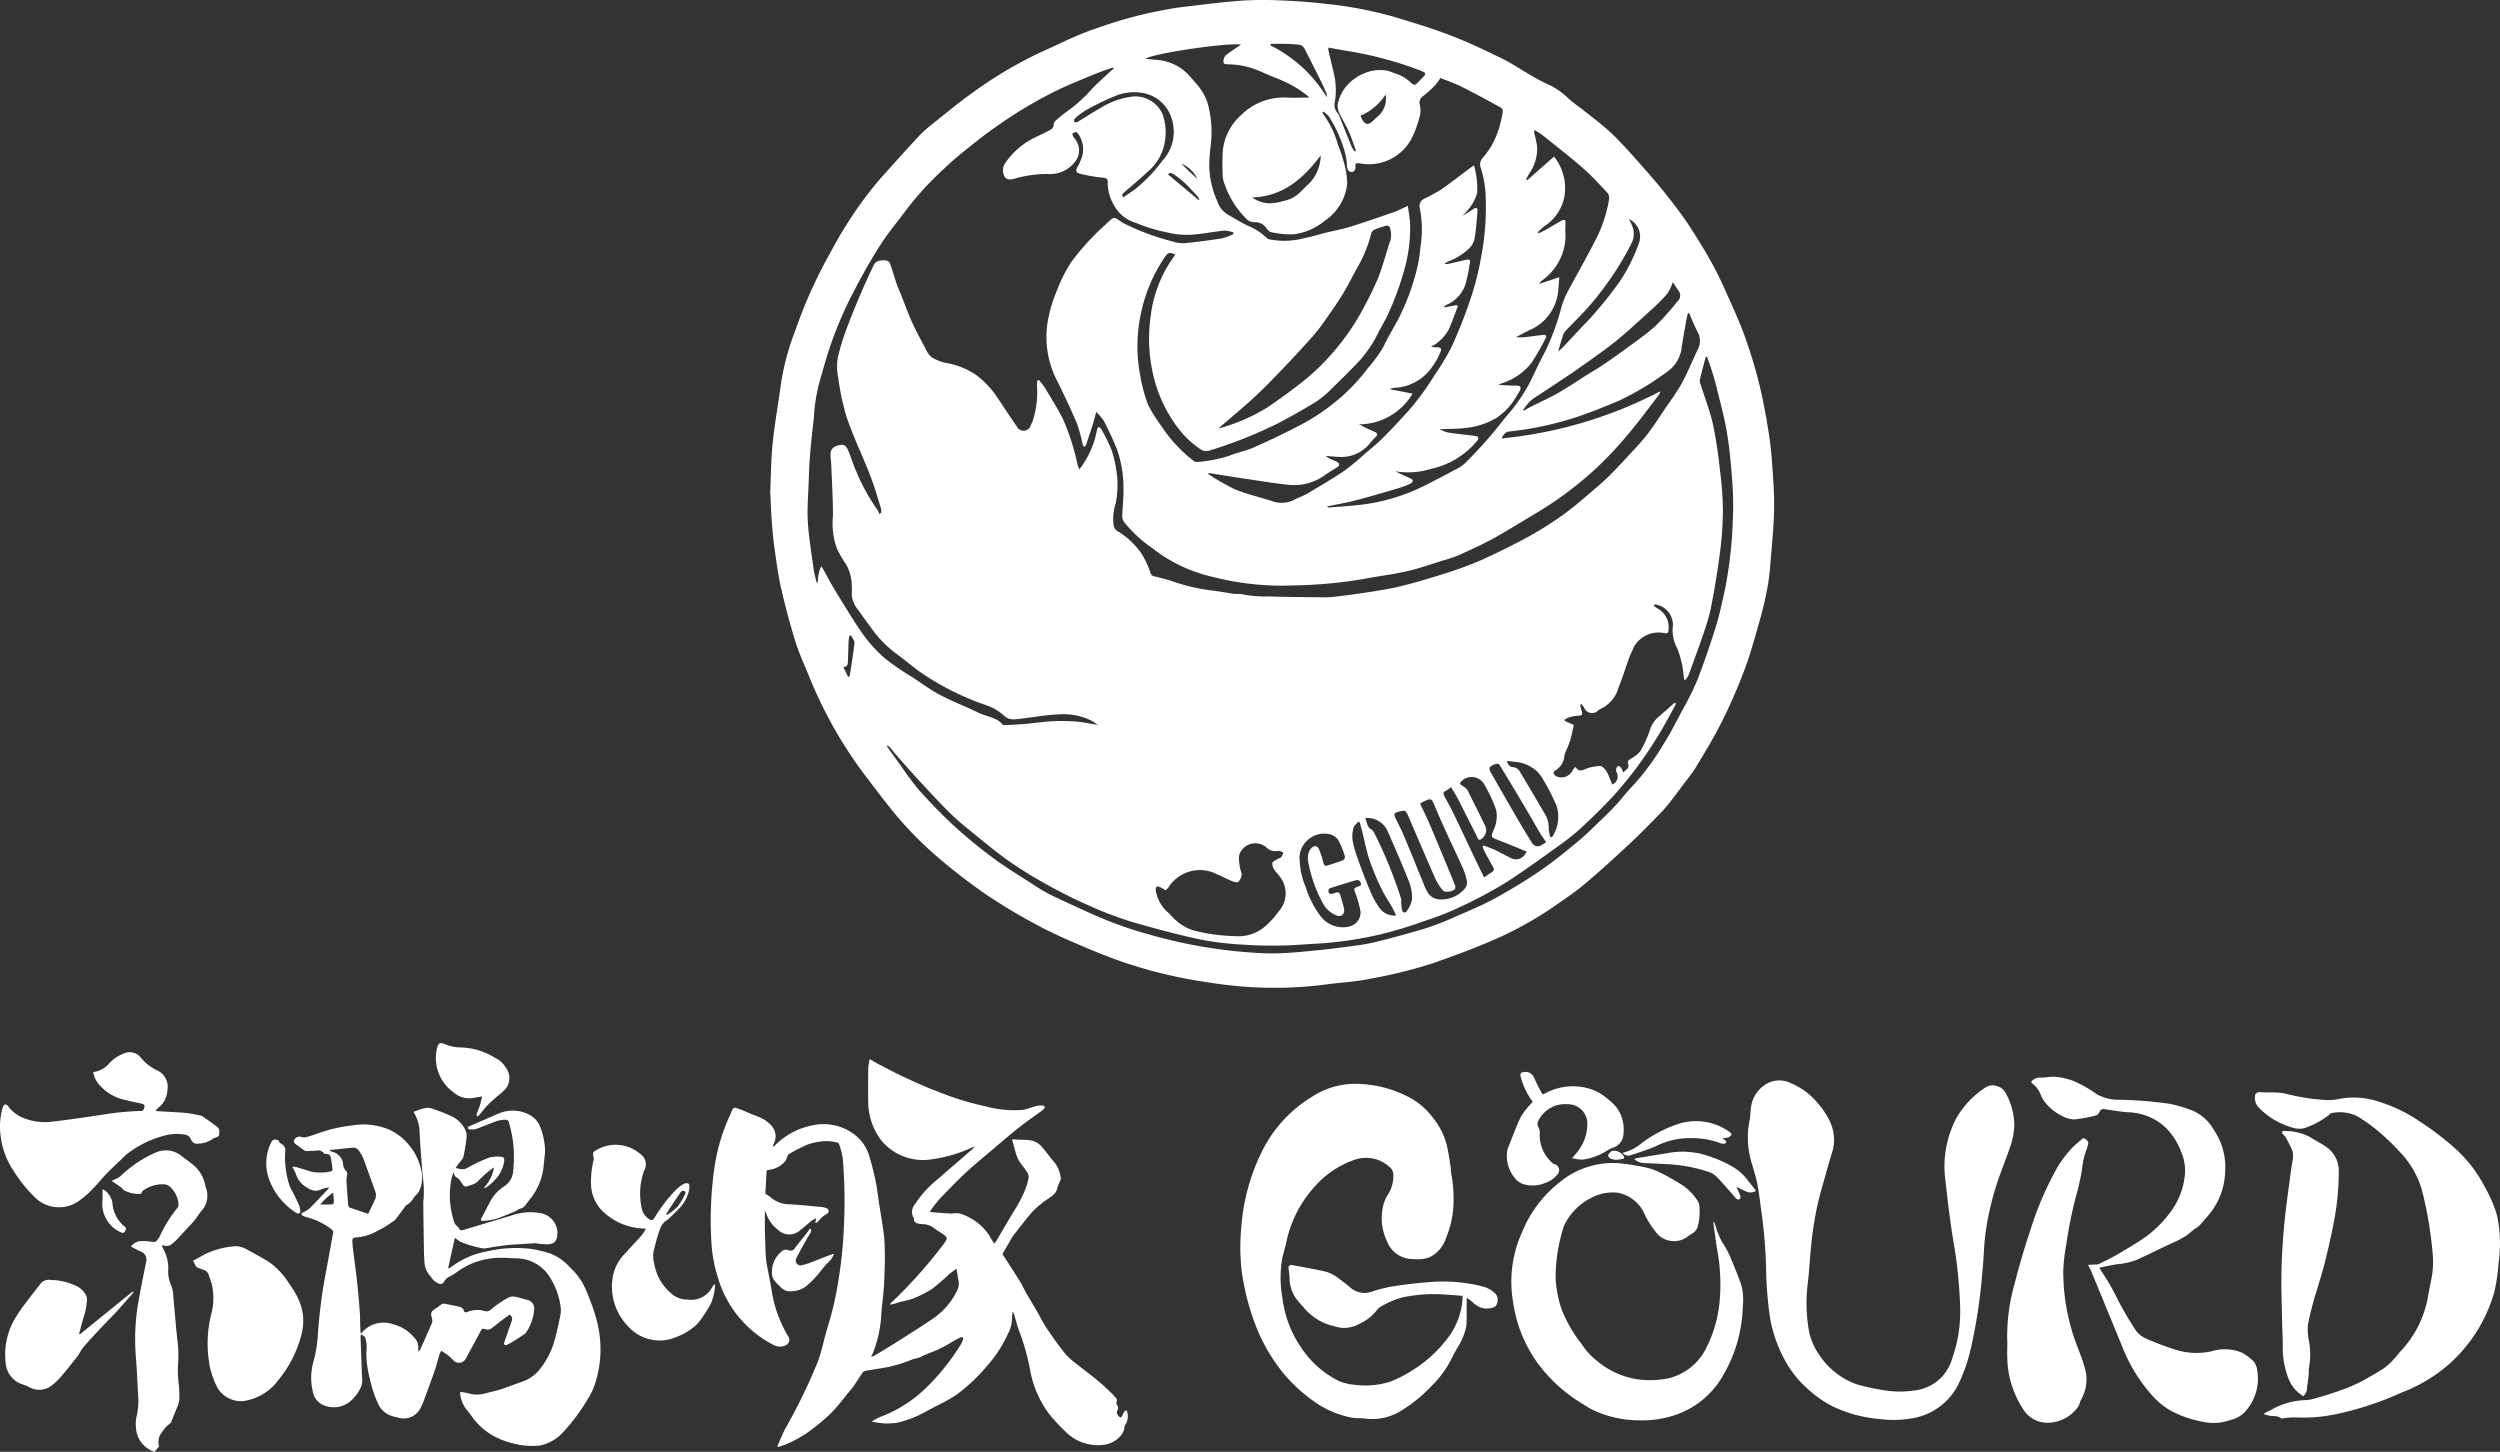 <svg xmlns="http://www.w3.org/2000/svg" xmlns:xlink="http://www.w3.org/1999/xlink" width="205.876" height="119.559" viewBox="0 0 205.876 119.559">
  <rect x="0" y="0" width="205.876" height="119.559" fill="#333333" stroke="none"/>
  <defs>
    <clipPath id="clip-path">
      <rect id="長方形_3228" data-name="長方形 3228" width="82.667" height="81.34" transform="translate(0 0)" fill="#fff"/>
    </clipPath>
    <clipPath id="clip-path-2">
      <rect id="長方形_3227" data-name="長方形 3227" width="92.859" height="33.657" fill="#fff"/>
    </clipPath>
    <clipPath id="clip-path-3">
      <rect id="長方形_3229" data-name="長方形 3229" width="103.733" height="28.909" fill="#fff"/>
    </clipPath>
  </defs>
  <g id="グループ_4766" data-name="グループ 4766" transform="translate(-82.562 -5198.5)">
    <g id="グループ_4762" data-name="グループ 4762" transform="translate(145.991 5198.5)">
      <g id="グループ_1649" data-name="グループ 1649" transform="translate(0 0)" clip-path="url(#clip-path)">
        <path id="パス_12892" data-name="パス 12892" d="M0,40.5c.062-1.32.065-2.7.207-4.061.174-1.664.478-3.315.7-4.974a20.437,20.437,0,0,1,1.15-4.222,38.95,38.95,0,0,1,2.492-5.7c.554-.995,1.072-2.014,1.692-2.966a31.119,31.119,0,0,1,2.847-3.886c1.045-1.163,2.086-2.33,3.151-3.475a10.673,10.673,0,0,1,1.175-1.047C14.508,9.3,15.579,8.4,16.72,7.6a33.84,33.84,0,0,1,5.68-3.35c1.449-.641,2.853-1.38,4.365-1.877A35.477,35.477,0,0,1,33.707.612C35.346.422,36.982.2,38.626.072A28.016,28.016,0,0,1,41.907.035c1.29.05,2.583.135,3.865.29a32.438,32.438,0,0,1,5.5,1.038c1.583.477,3.17.954,4.712,1.544,1.446.553,2.851,1.221,4.243,1.9.859.42,1.657.965,2.488,1.444a13,13,0,0,0,1.181.628,6.014,6.014,0,0,1,1.863,1.262,11.916,11.916,0,0,0,1.033.8c.869.7,1.783,1.36,2.582,2.135.983.954,1.882,2,2.791,3.026q1.01,1.143,1.95,2.348c.568.726,1.122,1.468,1.623,2.241.667,1.029,1.315,2.075,1.9,3.153.53.978.984,2,1.436,3.017s.908,2.043,1.274,3.1c.428,1.233.812,2.487,1.118,3.755.324,1.345.571,2.712.784,4.08.161,1.035.24,2.084.309,3.13.07,1.069.14,2.143.108,3.212-.039,1.347-.172,2.692-.283,4.036-.059.712-.118,1.428-.246,2.13-.16.878-.356,1.752-.6,2.611-.4,1.406-.777,2.823-1.286,4.19a44.715,44.715,0,0,1-1.867,4.29c-.644,1.3-1.4,2.537-2.149,3.779-.332.552-.757,1.048-1.143,1.568-.285.384-.568.769-.864,1.145a12.138,12.138,0,0,1-.818.974c-.842.863-1.678,1.733-2.56,2.554-1.259,1.173-2.526,2.341-3.847,3.444-.888.741-1.868,1.373-2.818,2.039a30.113,30.113,0,0,1-5.667,2.947c-1.243.524-2.523.963-3.79,1.431A38.689,38.689,0,0,1,49.429,80.6c-1.241.268-2.5.309-3.745.488a33.583,33.583,0,0,1-4.977.254,34.048,34.048,0,0,1-4.559-.427,38.473,38.473,0,0,1-7.006-1.654c-1.341-.454-2.653-1-3.956-1.562-1.139-.489-2.275-1-3.36-1.6a47.768,47.768,0,0,1-4.107-2.47,48.811,48.811,0,0,1-3.973-3.075,29.567,29.567,0,0,1-3.855-4c-.693-.862-1.355-1.749-2.029-2.627a35.689,35.689,0,0,1-4.7-8.322c-.375-.92-.8-1.825-1.092-2.772C1.625,51.4,1.244,49.935.9,48.468.669,47.447.529,46.4.379,45.363.268,44.59.193,43.811.134,43.032.071,42.209.045,41.383,0,40.5M75.672,25.79l-.1.018c-.038.15-.084.3-.111.45-.138.768-.278,1.536-.4,2.306A2.765,2.765,0,0,1,73.886,30.6a23.857,23.857,0,0,1-4.007,2.412c-1.143.471-2.288.944-3.459,1.335a27.192,27.192,0,0,1-5.559,1.192c-.369.042-.483.315-.647.573A35.758,35.758,0,0,0,73.3,32.225a.824.824,0,0,1-.151.337c-.761.99-1.5,2-2.3,2.959a31.585,31.585,0,0,1-2.513,2.742,29.334,29.334,0,0,1-5.13,3.92c-1.211.716-2.4,1.47-3.632,2.151-.907.5-1.857.926-2.8,1.356a10.909,10.909,0,0,1-1.3.451c-1.011.313-2.013.671-3.043.905-1.208.275-2.445.418-3.662.654a38.228,38.228,0,0,1-5.7.515,22.889,22.889,0,0,1-6.579-.691A12.691,12.691,0,0,1,32.072,45.6c-.227-.164-.442-.343-.671-.5a10.653,10.653,0,0,1-2.224-2.062.859.859,0,0,1-.188-.511c.017-.736.115-1.471.1-2.205a9.546,9.546,0,0,0-.528-3.292c-.311-.8-.685-1.576-1.072-2.342a4.388,4.388,0,0,0-.645-.754c-.109.4-.18.7-.273,1-.177.561-.363,1.119-.553,1.676a.785.785,0,0,1-.149.2.714.714,0,0,1-.136-.194,13.411,13.411,0,0,0-.474-1.739c-.535-1.252-1.12-2.485-1.727-3.7a7.837,7.837,0,0,1-.68-4.706,11.768,11.768,0,0,1,.776-2.59,11.756,11.756,0,0,1,1.143-2.264,19.608,19.608,0,0,1,2.79-3.069,6.384,6.384,0,0,1,.616-.555A.383.383,0,0,1,28.5,18c.2.1.36.264.556.366a19.682,19.682,0,0,0,4.01,1.506,2.99,2.99,0,0,0,1.018.163c1.042-.1,2.08-.238,3.114-.4a4.967,4.967,0,0,0,.944-.35l-.007-.141a2.537,2.537,0,0,0-.739-.15c-.951.1-1.894.294-2.847.346a6.847,6.847,0,0,1-1.891-.2,13.332,13.332,0,0,1-2.555-.786,2.985,2.985,0,0,1-1.827-1.51,3.623,3.623,0,0,1-.488-1.77c.037-.285-.059-.407-.379-.439a13.039,13.039,0,0,1-1.84-.308c-.437-.109-.447-.267-.218-.658a5.188,5.188,0,0,0,.331-.764,2.222,2.222,0,0,0-.361-1.932.219.219,0,0,0-.188-.08c-.092.019-.253.094-.248.128a.679.679,0,0,0,.143.346,1.5,1.5,0,0,1,.012,2.033,2.6,2.6,0,0,1-2.169.933,9.73,9.73,0,0,0-2.838.409c-.276.076-.613.065-.743-.22a1.027,1.027,0,0,1,.045-1.061,6.263,6.263,0,0,1,2.184-1.993c.468-.237.944-.457,1.412-.695.221-.112.429-.236.411-.55a.464.464,0,0,1,.181-.3,11.616,11.616,0,0,1,.96-.773,11.938,11.938,0,0,0,1.958-1.764c.483-.522,1.025-.99,1.543-1.48.107-.1.224-.193.336-.29a.359.359,0,0,0-.271,0c-.472.173-.948.335-1.412.527-.909.375-1.824.742-2.715,1.156a35.476,35.476,0,0,0-4.809,2.785c-.7.474-1.393.975-2.056,1.5-.924.738-1.867,1.464-2.713,2.286a26.024,26.024,0,0,0-3.026,3.264c-.742,1.018-1.568,1.98-2.246,3.038-.811,1.265-1.546,2.583-2.237,3.918a31.846,31.846,0,0,0-2.554,6.611,14.644,14.644,0,0,0-.657,3.214c-.019.577-.116,1.152-.172,1.728-.07.72-.146,1.441-.2,2.163-.045.623-.065,1.248-.085,1.873-.035,1.1-.139,2.209-.071,3.3.083,1.324.308,2.639.487,3.956.048.349.156.689.237,1.033l.112-.017a2.667,2.667,0,0,1,.272-1.314c.086.136.142.215.189.3.322.574.622,1.162.967,1.722.75,1.215,1.477,2.449,2.3,3.61A11.345,11.345,0,0,0,9.5,54.267a21.1,21.1,0,0,0,2.208,1.509c.763.5,1.5,1.052,2.309,1.476,1.016.535,2.1.941,3.131,1.445.71.346,1.58.392,2.014,1.02.369-.013.649-.017.928-.034.408-.025.815-.058,1.223-.089.078-.006.154-.023.232-.031.587-.059,1.173-.144,1.762-.167a15.466,15.466,0,0,1,1.873.03c.583.048,1.159.175,1.806.278-.211-.139-.376-.264-.555-.362a5.217,5.217,0,0,0-2.771-.5c-.977.037-1.947.227-2.922.333-.5.054-.99.2-1.461-.217a4.292,4.292,0,0,0-1.354-.833,22.357,22.357,0,0,1-5.451-2.69c-.73-.511-1.408-1.1-2.127-1.625a9.186,9.186,0,0,1-1.993-2.045C8,51.281,7.634,50.806,7.3,50.309a2.418,2.418,0,0,1-.578-1.219c-.013-.3.02-.6-.007-.9a3.475,3.475,0,0,0-.479-1.723,9.062,9.062,0,0,1-.764-1.336,6.248,6.248,0,0,1-.306-2.666c0-1.361-.083-2.721-.135-4.082-.012-.323-.062-.644-.065-.967,0-.423.238-.659.737-.758.369-.073.562.045.728.467.237.6.439,1.22.7,1.811a16.405,16.405,0,0,0,1.744,3.125,1.044,1.044,0,0,1,.1.287l.173-.135A2.026,2.026,0,0,0,9.1,41.8c-.28-.882-.53-1.777-.867-2.638-.621-1.589-1.364-3.134-1.922-4.744a20.311,20.311,0,0,1-.707-3.271,4.669,4.669,0,0,1-.038-1.7,18.605,18.605,0,0,1,.806-2.584c.367-.994.784-1.97,1.2-2.946.292-.687.611-1.362.927-2.038.194-.415.562-.45.966-.434a.47.47,0,0,1,.445.383c.189.548.349,1.106.535,1.655.089.263.214.513.317.771.3.745.561,1.5.893,2.232.345.76.745,1.5,1.139,2.233a1.89,1.89,0,0,0,.515.718,3.889,3.889,0,0,0,1.145.454A6.046,6.046,0,0,1,17.109,31a7.754,7.754,0,0,1,1.443,1.518c.593.879,1.169,1.768,1.774,2.639a.61.61,0,0,0,1.117-.105,3.675,3.675,0,0,0,.3-.816,7.871,7.871,0,0,0,.223-2.518,1.63,1.63,0,0,1,.039-.373l.117-.051a6.771,6.771,0,0,1,.508.66c.508.852,1.046,1.691,1.483,2.579a18.448,18.448,0,0,1,1.191,3.725,3.432,3.432,0,0,0,.155.4,7.579,7.579,0,0,0,1.449-3.249.867.867,0,0,1,.118-.252c.076.053.186.089.224.162a14.907,14.907,0,0,1,.88,1.792,10.3,10.3,0,0,1,.4,1.822,7.632,7.632,0,0,1-.074,2.5,4.066,4.066,0,0,0-.175,1.843.658.658,0,0,0,.283.445,6.467,6.467,0,0,1,1.962,1.8,6.838,6.838,0,0,1,.76,1.589c.079.235.144.314.364.364.477.108.952.231,1.417.38a15.513,15.513,0,0,0,3.122.756c.691.072,1.374.211,2.062.308a4.62,4.62,0,0,1,.53.009,9.7,9.7,0,0,0,2.225.193c1.438.049,2.877.054,4.316.072a7.889,7.889,0,0,0,1-.029c.887-.1,1.773-.211,2.655-.348.95-.148,1.9-.284,2.837-.509,1.15-.277,2.288-.615,3.416-.973a30.368,30.368,0,0,0,3.124-1.118c1.417-.629,2.81-1.32,4.171-2.062a27.712,27.712,0,0,0,2.9-1.853c.849-.612,1.631-1.318,2.433-1.994.417-.352.829-.713,1.218-1.1.485-.478.952-.975,1.413-1.476.582-.633,1.189-1.248,1.714-1.925.587-.758,1.1-1.575,1.636-2.37a21.586,21.586,0,0,0,1.23-1.866c.479-.9.868-1.839,1.3-2.759a1.493,1.493,0,0,0,.011-1.451c-.273-.5-.476-1.046-.709-1.571M36.12,38.954l-.052.084a18.02,18.02,0,0,0,2.161,1.246c.964.4,1.993.641,2.995.951a2.316,2.316,0,0,0,1.939-.075c.327-.187.7-.292,1.024-.484,1.036-.615,2.08-1.221,3.078-1.894a20.186,20.186,0,0,0,1.721-1.424c.477-.406.971-.8,1.414-1.237.7-.7,1.38-1.424,2.044-2.159A18.316,18.316,0,0,0,53.6,32.54c.4-.538.767-1.1,1.125-1.662a20.248,20.248,0,0,0,1.378-2.293,38.877,38.877,0,0,0,1.516-3.815A22.611,22.611,0,0,0,58.5,21.4a21.635,21.635,0,0,0,.424-4.955,8.864,8.864,0,0,0-.415-2.632A.78.78,0,0,1,58.68,13,7.038,7.038,0,0,0,59.4,12a8.222,8.222,0,0,0,.6-1.374,10.984,10.984,0,0,0,.334-1.489c.015-.082-.093-.232-.182-.28C59.073,8.268,58,7.678,56.9,7.13c-.565-.282-1.171-.483-1.717-.7a4.23,4.23,0,0,1-.412.58,9.749,9.749,0,0,1-1.017.914.639.639,0,0,0-.257.72,2.079,2.079,0,0,1,.013.86,9.888,9.888,0,0,1-.576,1.663,3.977,3.977,0,0,1-4.394,2.291c-.255-.041-.414-.008-.34.331a.448.448,0,0,1-.207.368.422.422,0,0,1-.385-.1.779.779,0,0,1-.113-.406,6.25,6.25,0,0,0-.081-.729,10.486,10.486,0,0,0-1.4-3.314,2.6,2.6,0,0,0-.468-.418l-.065.079a.321.321,0,0,0,.028.094,7.9,7.9,0,0,1,1.163,2.293c.146.5.377.982.5,1.489a6.976,6.976,0,0,1,.34,1.993,4.192,4.192,0,0,1-1.828,3.034A5.039,5.039,0,0,1,43.109,19.3a7.3,7.3,0,0,1-1.875-.181c-.155-.025-.3-.224-.412-.374a1.09,1.09,0,0,0-.931-.443.9.9,0,0,1-.754-.353,7.441,7.441,0,0,1-1.688-2.689,2.794,2.794,0,0,1-.179-.64,20.171,20.171,0,0,1,0-2.206,4.546,4.546,0,0,1,1.5-2.927,5,5,0,0,1,3.773-1.447c.6.027,1.2,0,1.83,0A.537.537,0,0,0,44.3,7.94a9.038,9.038,0,0,0-2.419-1.419c-.491-.186-.972-.4-1.455-.609A6.909,6.909,0,0,0,37.738,5.3c-.381,0-.452-.04-.4-.407a.67.67,0,0,1,.249-.393c.374-.284.771-.538,1.191-.825-1.277-.164-7.354.752-7.878,1.172.264.027.53.052.8.081A4.025,4.025,0,0,1,34.571,6.3c.293.36.633.687.889,1.071a4.252,4.252,0,0,1,.569,1.161,9.033,9.033,0,0,1,.224,3.621,13.261,13.261,0,0,0-.1,1.467,7.442,7.442,0,0,0,.683,3,1.935,1.935,0,0,0,.755,1c.578.336,1.15.687,1.75.979a4.778,4.778,0,0,1,1.486.948.627.627,0,0,0,.275.168,6.415,6.415,0,0,0,2.95-.116c.568-.106,1.121-.287,1.682-.426.662-.164,1.337-.282,1.987-.484,1.215-.378,2.419-.793,3.622-1.211.376-.131.732-.322,1.164-.516.066.493.153.94.181,1.39a12.483,12.483,0,0,1-.418,3.678,23.655,23.655,0,0,1-1.322,3.686c-.241.573-.575,1.107-.864,1.66A10.017,10.017,0,0,1,48.51,29.73q-1.111,1.161-2.271,2.275a7.814,7.814,0,0,1-1.278,1.077q-1.567.962-3.2,1.811a37.344,37.344,0,0,1-5.628,2.227.827.827,0,0,1-.622-.07,7.642,7.642,0,0,1-2-1.892,11.717,11.717,0,0,1-1.79-3.577,13.178,13.178,0,0,1-.382-5.6,10.36,10.36,0,0,1,1.7-4.545c.1-.152.212-.3.321-.451-.425-.233-.6-.2-.848.167A12.889,12.889,0,0,0,30.532,25.8a12.727,12.727,0,0,0-.075,5.058,13.6,13.6,0,0,0,.657,2.484,12.687,12.687,0,0,0,1.08,1.726,11.612,11.612,0,0,0,2.62,2.849.519.519,0,0,0,.357.133,11.6,11.6,0,0,0,2.593-.5c.648-.27,1.356-.4,2-.676,1.175-.513,2.336-1.063,3.474-1.654A16.946,16.946,0,0,0,46.414,33.2a15.633,15.633,0,0,0,2.8-2.873,11.731,11.731,0,0,0,1.272-1.741c.364-.784.815-1.528,1.229-2.289A18.87,18.87,0,0,0,53.1,22.747a12.213,12.213,0,0,0,.442-2.366,9.18,9.18,0,0,0-.066-3.325.652.652,0,0,1,.371-.683,13.087,13.087,0,0,0,1.432-.783c.806-.557,1.576-1.166,2.362-1.753.077-.057.158-.11.312-.218a7.018,7.018,0,0,1,.265,2.285,3.917,3.917,0,0,1-1.248,1.87,7.771,7.771,0,0,0,.96-.573c.067-.044.175-.094.23-.069a.264.264,0,0,1,.09.22c-.067.74-.113,1.485-.232,2.217a1.611,1.611,0,0,1-.546.971,5.047,5.047,0,0,1-1.577.973,3.011,3.011,0,0,0-.324.165l.033.079c.142-.02.285-.03.424-.061.425-.094.848-.2,1.273-.294.29-.065.368.014.312.306-.082.426-.134.86-.255,1.275a2.785,2.785,0,0,1-1.567,2.08,1.991,1.991,0,0,0-.3.181l.027.076,1.014-.189.1.083c-.247.634-.468,1.278-.747,1.9a3.413,3.413,0,0,1-1.469,1.443,1.6,1.6,0,0,0,.437.044c.392,0,.476.1.308.463a5.485,5.485,0,0,1-.675,1.185,3.968,3.968,0,0,1-3.094,1.694,1.511,1.511,0,0,0-.317.07q0,.027,0,.054l1.821.353a5.142,5.142,0,0,1-4.412,2.53c.417.221.841.431,1.276.613.264.11.3.23.091.432a5.7,5.7,0,0,0-.408.441,3.023,3.023,0,0,1-2.5,1.2c-.395-.011-.789-.056-1.183-.086a1.1,1.1,0,0,0,.367.251c.172.08.357.137.521.23.281.161.272.314,0,.478-.324.2-.647.4-.959.613a4.32,4.32,0,0,1-2.946.813c-1.209-.122-2.409-.327-3.612-.505-1-.149-2.006-.312-3.009-.468M74.569,57.867a.816.816,0,0,1-.044.229c-.5.9-.97,1.811-1.52,2.675a33.071,33.071,0,0,1-3.468,4.667c-.906.987-1.871,1.922-2.852,2.835A18.888,18.888,0,0,1,64.866,69.7c-1.156.838-2.317,1.67-3.5,2.47-.728.492-1.485.949-2.258,1.367-.923.5-1.865.969-2.822,1.4A24.176,24.176,0,0,1,54,75.807a36.415,36.415,0,0,1-3.647,1.121,31.438,31.438,0,0,1-5.214.779c-.991.048-1.981.145-2.973.162-1.049.017-2.1.007-3.149-.07a25.689,25.689,0,0,1-3.585-.421c-1.973-.43-3.931-.946-5.866-1.523a30.567,30.567,0,0,1-3.527-1.371c-1.051-.462-2.081-.981-3.084-1.541A35.777,35.777,0,0,1,19.7,70.95c-1.2-.852-2.334-1.807-3.479-2.738a20.016,20.016,0,0,1-1.623-1.451c-.862-.872-1.693-1.776-2.524-2.678-.59-.641-1.161-1.3-1.738-1.953-.111-.126-.206-.265-.317-.391s-.226-.232-.339-.348l-.076.072c.4.557.8,1.115,1.206,1.67a23.485,23.485,0,0,0,1.474,1.974c.93,1.025,1.89,2.029,2.911,2.961A39.614,39.614,0,0,0,18.409,70.7c1.069.787,2.211,1.475,3.329,2.2a13.1,13.1,0,0,0,1.384.811c1.167.562,2.347,1.1,3.528,1.63a31.6,31.6,0,0,0,4.6,1.632,40.74,40.74,0,0,0,7.2,1.377c1.018.091,2.042.179,3.062.168,1.077-.011,2.154-.122,3.228-.225,1.122-.108,2.242-.246,3.359-.4a16.822,16.822,0,0,0,1.909-.351c1.361-.348,2.721-.706,4.062-1.122a23.745,23.745,0,0,0,2.429-.956C57.563,75,58.641,74.553,59.656,74c1.272-.7,2.519-1.449,3.717-2.267,1.083-.739,2.1-1.575,3.115-2.412.694-.574,1.332-1.217,1.985-1.841.411-.393.816-.793,1.2-1.213.466-.509.88-1.07,1.366-1.559a20.157,20.157,0,0,0,2.5-3.385c.58-.9,1.059-1.86,1.56-2.805a23.464,23.464,0,0,0,1.237-2.481c.575-1.486,1.091-3,1.563-4.521.31-1,.513-2.033.741-3.056a35.077,35.077,0,0,0,.631-5.722,25.175,25.175,0,0,0-.057-3.218c-.1-1.323-.218-2.65-.439-3.957-.214-1.263-.563-2.5-.866-3.75-.108-.444-.244-.883-.381-1.319-.117-.373-.254-.739-.382-1.108l-.11.015c-.166.636-.34,1.269-.489,1.909a.836.836,0,0,0,.083.387c.337,1.076.753,2.133,1,3.23a37.108,37.108,0,0,1,.572,3.74A28.267,28.267,0,0,1,78.454,42a28.669,28.669,0,0,1-.251,3.569c-.192,1.5-.447,3-.736,4.493a17.163,17.163,0,0,1-.648,2.21c-.379,1.121-.789,2.233-1.2,3.344a1.956,1.956,0,0,1-.258.387l-.1-.035c-.015-.114-.03-.228-.043-.342a7.727,7.727,0,0,0-.515-2.2,3.271,3.271,0,0,1-.392-1.679A1.693,1.693,0,0,0,72.979,49.8a.7.7,0,0,0-.211,0l-.018.09a4.167,4.167,0,0,0,.352.24,1.745,1.745,0,0,1,.867,1.76c-.006.236-.085.312-.331.251a2.354,2.354,0,0,0-2.491,1.089c-.134.319-.3.626-.415.95-.293.8-.533,1.617-.861,2.4a2.7,2.7,0,0,1-1.488,1.8.764.764,0,0,0-.221.15.692.692,0,0,1-1.112-.2c-.067-.122-.155-.233-.234-.35l-.119.057c.029.131.047.265.088.392.147.458.123.489-.35.525a2.109,2.109,0,0,0-1.012.308q0,.056,0,.111l.751.334c-.1.439-.169.8-.262,1.147a6.435,6.435,0,0,1-.23.656,4.021,4.021,0,0,0-.284.723,1.484,1.484,0,0,1-.733,1.207c-.076.04-.169.157-.159.224a.393.393,0,0,0,.189.246,1.009,1.009,0,0,0,1.356-.417,4,4,0,0,1,.244-.342c.29.387.451.353.848.179a3.388,3.388,0,0,1,1.214-.238c.156-.006.349.215.473.373a2.424,2.424,0,0,1,.259.543c.086.2.167.4.25.6a.7.7,0,0,0,.374-.977.5.5,0,0,1-.058-.259.447.447,0,0,1,.145-.282c.045-.029.2.053.26.125a1.725,1.725,0,0,1,.172.385c.24-.185.534-.337.424-.663-.1-.3.067-.353.253-.476a2.355,2.355,0,0,0,.763-.625,9.848,9.848,0,0,0,.746-1.643,2.458,2.458,0,0,1,.69-1.122c.454-.378.89-.778,1.336-1.166.021-.018.061-.015.127-.03M55.094,35.355a4.174,4.174,0,0,0,.746.273c.738.111,1.482.184,2.223.28.087.011.213.056.24.119a.321.321,0,0,1-.073.26,6.814,6.814,0,0,1-3.851,2.34,6.324,6.324,0,0,1-2.916.187c.409.212.827.389,1.238.58.091.042.223.137.22.2a.364.364,0,0,1-.2.237,5.31,5.31,0,0,1-.742.3c-.662.205-1.327.4-1.994.589-.686.195-1.371.4-2.065.562s-1.379.286-2.069.427a.285.285,0,0,0,.218.086c.979-.085,1.963-.131,2.934-.271a15.751,15.751,0,0,0,4.657-1.418c.913-.443,1.811-.921,2.707-1.4a3.579,3.579,0,0,0,.866-.568c.671-.672,1.318-1.37,1.946-2.084.516-.586.987-1.212,1.484-1.815A14.252,14.252,0,0,0,62.5,31.61c.445-.888.85-1.8,1.322-2.67A19.478,19.478,0,0,0,65.153,25.3a6.9,6.9,0,0,1,.477-1.2c.73-1.38,1.518-2.729,2.222-4.122a11.113,11.113,0,0,0,1.226-3.564.708.708,0,0,0-.118-.515c-.658-.7-1.307-1.413-2.028-2.044-1.059-.926-2.172-1.79-3.27-2.671-.228-.183-.487-.326-.732-.487a.9.9,0,0,0,.025.418,8.816,8.816,0,0,1,.2.979,3.6,3.6,0,0,1-.635,2.183c-.094.162-.185.326-.277.489l.1.074,2.206-1.94a4.188,4.188,0,0,1,.853,3.289A3.81,3.81,0,0,1,63.7,18.672a6.319,6.319,0,0,0-.483.449l.06.1c.2-.1.4-.19.6-.3.437-.248.865-.511,1.3-.756a.389.389,0,0,1,.277-.029c.034.01.036.157.036.241,0,.243-.025.487-.01.729a4.476,4.476,0,0,1-.343,2.029,4.61,4.61,0,0,1-1.6,1.984,1.437,1.437,0,0,0-.212.266l1.655-.553c-.031.4-.053.73-.082,1.059A3.912,3.912,0,0,1,62.508,27.2c-.349.172-.69.358-1.111.578.3,0,.505.019.71,0,.511-.056,1.019-.137,1.529-.193.208-.023.361.064.212.291a21.781,21.781,0,0,1-1.164,2.02,5.12,5.12,0,0,1-2.411,1.668c-.11.037-.217.08-.325.121a13.1,13.1,0,0,0,1.538.074c.3.006.384.18.229.444-.113.192-.223.387-.345.573A5.155,5.155,0,0,1,59.79,34.43a6.23,6.23,0,0,1-2.364.8c-.732.1-1.482.085-2.331.126M32.567,73.325c-.168-.1-.309-.188-.46-.259-.082-.039-.23-.088-.262-.053a.37.37,0,0,0-.1.3,3.04,3.04,0,0,0,.884,1.72,4,4,0,0,1,.433.419,4.073,4.073,0,0,0,1.8,1.178,14.924,14.924,0,0,0,3.378.463,3.374,3.374,0,0,0,2.537-.818,7.389,7.389,0,0,0,1.1-1.22,2.228,2.228,0,0,0,.037-2.925c-.125-.184-.305-.333-.415-.524a.871.871,0,0,1-.152-.534c.024-.121.244-.21.386-.3.119-.075.28-.1.37-.2a1.062,1.062,0,0,0,.141-.369,1.119,1.119,0,0,0-.407-.13,1.045,1.045,0,0,1-.954-.259,1.392,1.392,0,0,0-2.026.16,1.055,1.055,0,0,0-.259.658,4.3,4.3,0,0,0,.11.924c.029.176.139.357.111.518a1.042,1.042,0,0,1-.282.564c-.077.071-.327,0-.475-.058-.443-.184-.869-.409-1.312-.6a3.065,3.065,0,0,0-3.957,1.1,1.618,1.618,0,0,1-.225.24M36.883,35.3a14.847,14.847,0,0,0,4.128-1.791c1.093-.752,2.175-1.529,3.2-2.373a18.453,18.453,0,0,0,2.114-2.086,19.36,19.36,0,0,0,2.707-4.019,23.8,23.8,0,0,0,1.04-2.166c.352-.915.613-1.865.905-2.8a1.767,1.767,0,0,0,.038-1.34c-.035-.073-.166-.164-.227-.148a8.01,8.01,0,0,0-1.016.332.52.52,0,0,0-.272.3,10.786,10.786,0,0,1-1.061,2.67c-.44.774-.824,1.582-1.289,2.34-.495.806-1.047,1.577-1.591,2.351a12.5,12.5,0,0,1-.905,1.157c-.766.855-1.543,1.7-2.336,2.531-.772.807-1.546,1.615-2.363,2.375-.906.843-1.861,1.632-2.8,2.444-.089.077-.182.149-.273.224M62.3,70.135c-.824-.334-1.615-.67-2.417-.974-.506-.192-.54-.223-.353-.712a2.889,2.889,0,0,0,.228-.629,2.605,2.605,0,0,0,.023-1.112,11.84,11.84,0,0,0-.934-2.027,1.2,1.2,0,0,0-1.909-.361.311.311,0,0,0-.127.232c.014.068.131.117.205.172a1.8,1.8,0,0,1,.335.251,2.086,2.086,0,0,1,.223.41c.418.839.843,1.675,1.247,2.521a.984.984,0,0,1,.13.608,1.06,1.06,0,0,1-.428.614c-.249.133-.3-.2-.38-.358-.509-.982-1-1.976-1.5-2.959-.171-.332-.377-.645-.579-.985a2.818,2.818,0,0,1-.412.292c-.255.117-.239.269-.124.479.263.48.527.96.766,1.452.569,1.177,1.121,2.361,1.683,3.541.263.552.532,1.1.808,1.671.248-.167.448-.308.655-.44a.257.257,0,0,0,.09-.4q-.376-.672-.736-1.352a2.746,2.746,0,0,1-.13-.351l.07-.09c.3.116.617.214.911.353.473.223.925.49,1.4.707s.949.025,1.257-.557M53.522,66.21c.234.491.489.987.71,1.5.429.994.839,1.995,1.255,2.994.3.721.6,1.441.89,2.166a.434.434,0,0,1,.027.313c-.129.244-.847.357-1.021.14a4.524,4.524,0,0,1-.621-.981c-.741-1.675-1.456-3.361-2.181-5.043-.264-.612-.261-.591-.891-.434-.316.079-.346.207-.22.466.259.532.528,1.062.757,1.607.546,1.3,1.071,2.605,1.607,3.907a4.151,4.151,0,0,0,.279.608,1.231,1.231,0,0,0,.977.617,2.526,2.526,0,0,0,2.088-.862.786.786,0,0,0,.2-.6,4.639,4.639,0,0,0-.343-1.115c-.372-.849-.783-1.681-1.168-2.525-.366-.8-.737-1.606-1.073-2.423-.367-.893-.329-.844-1.211-.419-.009,0-.013.018-.058.084M43.6,70.829a6.109,6.109,0,0,0,.477,2.183,8.06,8.06,0,0,0,1.26,2.46,2.3,2.3,0,0,0,2.353.833,1.189,1.189,0,0,0,.92-1.239,8.569,8.569,0,0,0-.4-1.451c-.165-.454-.2-.458.259-.622.211-.076.22-.167.127-.348-.115-.224-.285-.177-.458-.125-.682.2-1.364.41-2.041.629a.268.268,0,0,0-.132.216c.021.3.21.28.433.209s.46-.2.556.168c.1.389.242.771.312,1.165a.589.589,0,0,1-.169.465.538.538,0,0,1-.449.025,2.149,2.149,0,0,1-1.1-.938,11.572,11.572,0,0,1-1.235-3.418,1.688,1.688,0,0,1,.04-.861.807.807,0,0,1,.439-.478c.249-.081.384.178.462.392a8.885,8.885,0,0,1,.3.959c.056.236.165.291.382.215.412-.142.831-.265,1.236-.424a.337.337,0,0,0,.158-.287,6.946,6.946,0,0,0-.524-1.329,1.188,1.188,0,0,0-.7-.515A2,2,0,0,0,44.5,69a1.977,1.977,0,0,0-.906,1.833M62,33.752l.063.073c.206-.116.407-.24.617-.346.727-.368,1.476-.7,2.181-1.1.851-.489,1.664-1.043,2.5-1.567.378-.238.769-.457,1.14-.707.59-.4,1.176-.8,1.747-1.225.9-.663,1.829-1.292,2.657-2.034a24.007,24.007,0,0,0,1.825-2.04.628.628,0,0,0,.054-.873c-.178-.249-.336-.513-.452-.693a4.135,4.135,0,0,1-.471.969,15.6,15.6,0,0,1-1.421,1.41c-.967.876-1.918,1.775-2.938,2.586-1.089.866-2.25,1.642-3.381,2.456-.109.078-.224.147-.336.221q-1.226.812-2.45,1.625a5.764,5.764,0,0,0-.761.539,6.073,6.073,0,0,0-.57.707M45.968,3.925a1.254,1.254,0,0,0,0,.233c.143.618.3,1.233.433,1.853a5.878,5.878,0,0,1,.1,2.355,1.032,1.032,0,0,0,.239.972.791.791,0,0,1,.143.262c.344.857.681,1.717,1.032,2.571a1.417,1.417,0,0,0,.245.309l.08-.068c-.2-.531-.371-1.073-.6-1.589s-.54-1-.776-1.519a1.36,1.36,0,0,1-.133-.726,3.416,3.416,0,0,1,1.152-1.914,3.863,3.863,0,0,1,1.733-.835,3.548,3.548,0,0,1,1.214,0,4.947,4.947,0,0,1,.56.2,3.169,3.169,0,0,1,1.422.839c.154.139.282.151.406.039.223-.2.421-.426.628-.643.155-.162.1-.276-.087-.357-.082-.036-.163-.073-.246-.105a30.632,30.632,0,0,0-5.979-1.6c-.514-.087-1.026-.182-1.564-.278m18.91,25.028c.167-.144.272-.221.36-.313.668-.7,1.315-1.429,2-2.115a33.05,33.05,0,0,0,2.669-3.267,13.85,13.85,0,0,0,1.623-3.223,1.572,1.572,0,0,0-.819-1.988,4.371,4.371,0,0,1,.248.509,1.724,1.724,0,0,1,.014,1.389,25.353,25.353,0,0,1-3.44,5.161c-.617.718-1.3,1.375-1.956,2.063a1.064,1.064,0,0,0-.256.344c-.152.439-.276.888-.443,1.44M49,67.372c.151.365.142.77.546.971a.583.583,0,0,1,.2.264A36.641,36.641,0,0,1,51.947,74a1.549,1.549,0,0,1,.013.323,4.632,4.632,0,0,0,.069.605c.066.3.288.266.4.084a2.187,2.187,0,0,0,.424-.978A3.693,3.693,0,0,0,52.6,72.6c-.559-1.413-1.166-2.807-1.781-4.2A1.834,1.834,0,0,0,49,67.372m14.9,1.993c-.185-.277-.368-.525-.525-.789-.41-.69-.8-1.391-1.212-2.081q-.922-1.557-1.859-3.1c-.113-.187-.248-.478-.4-.5a1.113,1.113,0,0,0-.641.286c-.052.037-.018.27.042.375q1.09,1.922,2.2,3.83.6,1.026,1.228,2.033a.544.544,0,0,0,.749.2,4.645,4.645,0,0,0,.414-.256m-34.8-53.123c.332-.226.649-.431.954-.653a12.71,12.71,0,0,0,2.24-2.341,3.494,3.494,0,0,0,.821-3.295,3.046,3.046,0,0,0-2.625-2.318,4.06,4.06,0,0,0-2.133.3A20.683,20.683,0,0,0,26.01,9.074a5.882,5.882,0,0,0-.933.7c-.058.048-.041.186-.059.283.091,0,.2.044.269,0,.622-.369,1.225-.772,1.855-1.125a6.481,6.481,0,0,1,2.749-.982,2.455,2.455,0,0,1,2.425,1.475A4.573,4.573,0,0,1,32.43,12a4.061,4.061,0,0,1-1.377,2.175c-.618.581-1.271,1.125-1.915,1.678-.138.118-.231.215-.047.39m35.151,52.7.145-.013a2.953,2.953,0,0,0,.365-2.567,15.857,15.857,0,0,0-1.093-2.141,3.3,3.3,0,0,0-.537-.711,2.881,2.881,0,0,0-1.713-.756c-.235-.035-.472-.056-.743-.087.093.332.222.494.542.517a.7.7,0,0,1,.478.292c.735,1.209,1.441,2.436,2.164,3.653a2.064,2.064,0,0,1,.254,1.124,3.284,3.284,0,0,0,.138.69M48.547,67.715l-.138-.031c-.13.166-.33.314-.376.5a2.574,2.574,0,0,0-.077,1.02,9.409,9.409,0,0,0,.435,1.542c.308.862.631,1.72.987,2.563a6.989,6.989,0,0,0,.739,1.381,1.475,1.475,0,0,0,1.425.7c-.119-.244-.2-.444-.31-.632-.317-.559-.681-1.095-.955-1.673a21.011,21.011,0,0,1-.937-2.287c-.233-.693-.366-1.42-.545-2.131-.08-.317-.165-.633-.248-.949M45.33,12.8c-1.454,1.948-3.133,3.386-5.648,3.466a2.665,2.665,0,0,0,1.413.485,4.337,4.337,0,0,0,1.137-.185,2.719,2.719,0,0,0,1.351-.67c.2-.2.4-.409.611-.608A3.344,3.344,0,0,0,45.33,12.8m-4.1-9.189-.056.123A11.291,11.291,0,0,1,45.827,8a.6.6,0,0,0-.024-.312c-.115-.277-.235-.552-.368-.82-.481-.969-.961-1.938-1.461-2.9a.586.586,0,0,0-.377-.274,10.8,10.8,0,0,0-1.2-.077c-.387-.011-.775,0-1.162,0m9.438,4.173a4.508,4.508,0,0,1-2.066,1.74c.069.148.112.262.172.366.219.381.489.413.813.1.129-.122.255-.248.392-.361a1.919,1.919,0,0,0,.689-1.85M6.423,55.757c.087-.059.118-.069.121-.083.138-.911.3-1.82.391-2.735.02-.192-.187-.408-.289-.613l-.125.034a2.926,2.926,0,0,0-.063.373c-.024.568-.039,1.136-.06,1.7-.009.233,0,.481-.378.505l.4.814M35.282,16.48l.062-.06a1.3,1.3,0,0,0-.133-.217c-.323-.353-.639-.715-.984-1.047a7.827,7.827,0,0,0-.881-.718c-.186-.133-.409-.291-.592-.074l2.527,2.115m-1.44-3,1.325,1.267a2.4,2.4,0,0,0-1.325-1.267" transform="translate(0 -0.005)" fill="#fff"/>
      </g>
    </g>
    <g id="footer-title-sp" transform="translate(82.562 5284.401)">
      <g id="グループ_4763" data-name="グループ 4763">
        <g id="グループ_1647" data-name="グループ 1647" clip-path="url(#clip-path-2)">
          <path id="パス_12879" data-name="パス 12879" d="M1252.86,40.869c0,.506-.008,1.011,0,1.517q.02,1.029.064,2.057a6.029,6.029,0,0,0,.09.788c.149.836.338,1.665.457,2.505a10.551,10.551,0,0,0,1.164,3.189c.1.206.3.374.222.632a.547.547,0,0,1-.187.293,1.071,1.071,0,0,1-1.132.006,9.04,9.04,0,0,1-4.49-5.342,11.9,11.9,0,0,1-.6-3.186,30.632,30.632,0,0,1,.235-5.906,15.743,15.743,0,0,1,1.324-4.519c.056-.12.1-.243.159-.364a.264.264,0,0,1,.394-.155c.165.067.338.112.5.179.244.1.482.212.725.316a6.744,6.744,0,0,1,1,.431c.722.46,1.245,1.1.779,2.069a.279.279,0,0,0-.029.183c.066-.054.133-.106.2-.162a5.916,5.916,0,0,1,3.087-1.616,4.174,4.174,0,0,1,3.682.99,3.427,3.427,0,0,1,.947,1.531c.189.662.373,1.328.513,2,.128.615.2,1.242.291,1.865.155,1.032.355,2.06.446,3.1a25.672,25.672,0,0,1,.011,2.572c-.007.513-.033,1.027-.074,1.539-.064.782-.183,1.562-.215,2.345a10.282,10.282,0,0,1-.549,2.5,6.615,6.615,0,0,1-.267.643,1.38,1.38,0,0,0,.232-.085c.574-.346,1.152-.686,1.718-1.046,1.054-.669,2.115-1.327,3.145-2.031a5.872,5.872,0,0,0,1.959-2.257,1.286,1.286,0,0,0,.145-.876c-.064-.3-.1-.607-.166-.975-.238.177-.442.311-.626.469a16.433,16.433,0,0,1-1.374,1.186,9.246,9.246,0,0,1-1.573.8,7.218,7.218,0,0,1-1.008.266c-.148.039-.294.092-.441.136a1.822,1.822,0,0,1-.486.092c.043-.05.084-.1.131-.148a39.243,39.243,0,0,0,4.217-4.7c.494-.658.483-.664-.19-1.1-.184-.118-.37-.235-.541-.37a1.55,1.55,0,0,0-.87-.3,2.856,2.856,0,0,1-.349-.034c-.206-.044-.393-.117-.393-.381a.213.213,0,0,0-.031-.112.942.942,0,0,1,.126-1.129,8.38,8.38,0,0,1,1.507-1.75c1.019-.875,2.031-1.756,3.047-2.634a1.686,1.686,0,0,0,.348-.361c-.071.028-.144.053-.214.084a11.547,11.547,0,0,1-3.264.967,4.456,4.456,0,0,1-3.933-1.241,3.152,3.152,0,0,1-.42-.5,5.307,5.307,0,0,1-.93-2.778c-.023-1.02-.012-2.042,0-3.063a3.79,3.79,0,0,1,.128-.66c.257.15.467.284.688.4.706.364,1.406.741,2.126,1.075.889.412,1.781.825,2.7,1.167a24.094,24.094,0,0,0,4.015,1.249,9.063,9.063,0,0,0,3.059.292c.387-.061.756-.229,1.14-.324a1.472,1.472,0,0,1,.543-.026c.137.019.193.132.068.256a1.86,1.86,0,0,1-.208.189c-.44.319-.889.628-1.324.954q-.58.434-1.139.9c-.594.492-1.182.992-1.769,1.492-.693.592-1.4,1.165-2.068,1.789-.737.694-1.44,1.426-2.136,2.162a11.608,11.608,0,0,0-.761,1c.141.02.221.036.3.043.38.03.76.061,1.141.083a2.5,2.5,0,0,0,.537,0,1.458,1.458,0,0,1,.819.126,4.506,4.506,0,0,1,2.021,1.571c.129.184.231.386.348.579.04.065.088.125.15.212a2.542,2.542,0,0,0,.166-.219q.7-1.188,1.4-2.378a10.207,10.207,0,0,0,1.041-2.01,5.171,5.171,0,0,0,.225-.831.721.721,0,0,0-.132-.445c-.234-.359-.526-.683-.736-1.054a4.171,4.171,0,0,1-.285-.857c-.069-.227-.128-.457-.19-.685a.777.777,0,0,1-.01-.109c.151.01.289.022.428.028.3.014.6.013.9.039a1.578,1.578,0,0,1,1.073.513c.392.443.729.934,1.118,1.38a2.571,2.571,0,0,1,.476,1.248.563.563,0,0,1-.073.282,2.547,2.547,0,0,0-.2.491,1.05,1.05,0,0,1-.47.7c-.306.226-.628.432-.922.673a5.838,5.838,0,0,0-.778.734c-.492.584-.957,1.19-1.426,1.792a3.985,3.985,0,0,0-.274.435c-.228.388-.453.777-.661,1.136.478.744.976,1.5,1.456,2.276.193.309.336.649.518.966.275.479.568.948.845,1.426s.5.954.795,1.4c.494.734,1.007,1.458,1.559,2.147a6.13,6.13,0,0,0,.976.87c.586.472,1.194.917,1.774,1.4.377.31.722.659,1.079.992a2.318,2.318,0,0,1,.176.187c.137.16.339.292.2.56-.024.047.031.147.069.212a.431.431,0,0,1,.02.443c-.106.213,0,.374.153.518.088.086.171.074.226-.034s.1-.248.167-.358c.04-.063.126-.1.191-.142a.6.6,0,0,1,.08.179,1.258,1.258,0,0,1-.178,1.04.256.256,0,0,0-.058.151c-.021.738-.927,1.432-1.831,1.492a3.748,3.748,0,0,1-3.073-1.152,14,14,0,0,1-1.357-1.479,8.62,8.62,0,0,1-1.532-3.679,18.268,18.268,0,0,0-.887-3.1c-.157-.44-.273-.894-.407-1.341a.4.4,0,0,0-.119-.21,3.782,3.782,0,0,0-.049.522,2.928,2.928,0,0,1-.368,1.34,10.339,10.339,0,0,1-1.683,2.577,14.447,14.447,0,0,1-2.453,2.329,9.65,9.65,0,0,1-.916.564c-.6.323-1.212.609-1.8.945a8.854,8.854,0,0,1-2.016.795,1.939,1.939,0,0,1-.527.091,5.171,5.171,0,0,1-1.8-.138,6.207,6.207,0,0,1,.687-.365,10.98,10.98,0,0,0,3.7-2.312,18.578,18.578,0,0,0,2.934-3.631,2.007,2.007,0,0,0,.191-.4.721.721,0,0,0,0-.236.8.8,0,0,0-.243.036c-.223.111-.438.239-.657.359a9.861,9.861,0,0,1-1.93.942,7.475,7.475,0,0,0-.7.318,3.574,3.574,0,0,1-.439.125.881.881,0,0,0-.091.014,11.5,11.5,0,0,1-2.272.7c-.561.094-1.124.177-1.683.276a.405.405,0,0,0-.239.15c-.262.378-.507.768-.766,1.149-.1.141-.214.266-.324.4-.51.609-.978,1.262-1.544,1.815a17.266,17.266,0,0,1-1.983,1.631,10.69,10.69,0,0,1-1.527.839,7.19,7.19,0,0,1-.858.3.5.5,0,0,1,.01-.144c.231-.511.428-1.041.705-1.526a46.255,46.255,0,0,0,2.614-5.409,15.7,15.7,0,0,0,.507-1.8c.282-1.022.611-2.033.837-3.067a37.058,37.058,0,0,0,.8-6.54,41.322,41.322,0,0,0-.111-5.308,6.327,6.327,0,0,0-.291-1.127c-.017-.059-.078-.14-.13-.149a3.916,3.916,0,0,0-.959-.128,5.509,5.509,0,0,0-1.465.264,12.419,12.419,0,0,0-1.6.814c-.068.037-.1.148-.138.23-.048.105-.056.244-.131.319a2.086,2.086,0,0,1-1.357.742c-.122.007-.19.019-.2.157-.03.591-.065,1.183-.1,1.774,0,.037.006.075.05.071a3.151,3.151,0,0,1,.356.227,2.307,2.307,0,0,0,1.434.6c.919.038,1.835.141,2.753.223a1.67,1.67,0,0,1,.409.092.251.251,0,0,1,.1.453,2.539,2.539,0,0,1-.234.148,2.728,2.728,0,0,0-.36.307c-.11.121-.172.293-.4.306l.078-.379a2.886,2.886,0,0,0-.392.219c-.316.253-.609.536-.933.777a1.328,1.328,0,0,1-1.818-.034,2.847,2.847,0,0,1-.955-1.3c-.029-.077-.062-.152-.093-.228l-.028.011" transform="translate(-1189.87 -27.021)" fill="#fff"/>
          <path id="パス_12880" data-name="パス 12880" d="M519.062,160.417c.055-.023.074-.025.082-.036a2.348,2.348,0,0,1,2.627-.7,3.212,3.212,0,0,1,1.66,1.036,1.132,1.132,0,0,1,.373.989.956.956,0,0,0,.04.222,2.055,2.055,0,0,0,.147-.225c.318-.711.638-1.421.945-2.137a.555.555,0,0,0,.012-.333c-.14-.539-.116-.606.348-.9.149-.095.283-.213.431-.31a.3.3,0,0,1,.2-.051c.389.069.777.142,1.162.229.22.05.44.114.482.4.006.039.163.106.21.082a2.171,2.171,0,0,1,1.575-.08.52.52,0,0,0,.38-.1,8.482,8.482,0,0,1,1.433-1,.942.942,0,0,1,.648-.1q.568.136,1.126.31a.723.723,0,0,1,.419.637,3.926,3.926,0,0,1-.689,2.015.292.292,0,0,1-.1.1c-.3.2-.59.395-.891.582a5.012,5.012,0,0,1-.608.332c-.056.025-.154-.044-.234-.071.228-.658.446-1.3.672-1.931a.4.4,0,0,0-.186-.5c-.286.209-.577.414-.859.63a7,7,0,0,1-.7.546.665.665,0,0,1-.485.01c-.166-.055-.234-.027-.31.117-.391.737-.789,1.47-1.185,2.2a1.7,1.7,0,0,1-.121.2.625.625,0,0,1-1,.022,3.685,3.685,0,0,0-.962-.742,1.3,1.3,0,0,0-.135.25c-.148.484-.268.977-.433,1.455-.284.824-.592,1.64-.895,2.457-.059.16-.139.313-.208.47a1.548,1.548,0,0,1-1.882.864c-.142-.042-.289-.066-.431-.107a1.854,1.854,0,0,1-1.2-1,9.41,9.41,0,0,1-.7-2.1,8.3,8.3,0,0,1-.284-2.005,1.539,1.539,0,0,1,.013-.327,2.545,2.545,0,0,0-.106-1.027c-.017-.106-.2-.186-.348-.319a1.807,1.807,0,0,0-.038.243q.056,1.6.116,3.2a.583.583,0,0,0,0,.07,1.516,1.516,0,0,1-.175,1.042,3.293,3.293,0,0,1-.737.945,2.127,2.127,0,0,1-2.26.355,1.47,1.47,0,0,1-.871-1.1,4.851,4.851,0,0,1,.041-2.455,10.922,10.922,0,0,0,.367-2.184,42.373,42.373,0,0,1,.691-5.332c.19-1.043.386-2.084.569-3.129a.3.3,0,0,0-.1-.252,5.38,5.38,0,0,0-1.946-.985,1.885,1.885,0,0,1-.48-.178.181.181,0,0,1-.075-.147c0-.035.07-.072.114-.1a2.843,2.843,0,0,0,.538-.327c.44-.43.854-.886,1.278-1.332l.331-.35-.031-.05a2.825,2.825,0,0,0-.6.149c-.581.286-1-.006-1.45-.321a2,2,0,0,1-.654-.959c-.079-.185-.177-.363-.286-.583a2.218,2.218,0,0,1,.361.043c.375.109.748.223,1.117.348a3.835,3.835,0,0,0,1.739-.014c.039,0,.1-.114.094-.168q-.051-.465-.133-.926c-.047-.266-.211-.362-.537-.34a.609.609,0,0,0-.662-.266,3.828,3.828,0,0,1-.5.022c-.1,0-.205.022-.307.016a.374.374,0,0,1-.186-.061c-.266-.186-.53-.376-.788-.574a.242.242,0,0,1-.068-.164c-.013-.238.348-.453.568-.376a.845.845,0,0,0,.453.024,9.3,9.3,0,0,0,.89-.283,12.9,12.9,0,0,1,2.931-.686,5.51,5.51,0,0,1,2.944.327,4.425,4.425,0,0,1,1.647,1.24,4.86,4.86,0,0,1,.958,1.748,3.1,3.1,0,0,1,.146,1.306,2.162,2.162,0,0,1-.262.859c-.115.18-.291.32-.418.494a1.487,1.487,0,0,1-.593.6c-.075.031-.12.138-.176.213-.237.318-.467.643-.713.954a1.255,1.255,0,0,1-.292.23c-.217.147-.433.3-.66.43-.28.162-.575.3-.857.459a4.236,4.236,0,0,1-1.594.382c-.065.009-.161.15-.159.229a8.8,8.8,0,0,0,.076.882c.1.834.222,1.666.312,2.5s.161,1.676.226,2.515c.03.387.023.777.036,1.165.007.191.021.382.034.595m.622-9.84c.181-.378.37-.77.557-1.162a.882.882,0,0,0,.019-.7c-.321-.893-.637-1.789-.969-2.678a3.437,3.437,0,0,0-.335-.611.6.6,0,0,0-.6-.294c-.541.052-1.081.11-1.621.167-.078.008-.155.021-.233.032a.454.454,0,0,0,.233.139,1.172,1.172,0,0,1,.88.986,1.74,1.74,0,0,0,.067.342,1.973,1.973,0,0,0,.188.258.432.432,0,0,1,.094.218,5.256,5.256,0,0,0-.073.528c.034.668.091,1.335.139,2a.305.305,0,0,0,.243.3c.466.148.927.313,1.409.477m-2.879-1.747a5.111,5.111,0,0,0-1.069.977c.366,0,.668.008.97-.008a.227.227,0,0,0,.149-.164c0-.239-.027-.478-.05-.8" transform="translate(-489.365 -136.515)" fill="#fff"/>
          <path id="パス_12881" data-name="パス 12881" d="M726.516,113.962c.274-.093.532-.2.8-.265a1.178,1.178,0,0,1,.594-.032,14.668,14.668,0,0,1,1.636.624,2.389,2.389,0,0,1,1.253,1.231,1.219,1.219,0,0,1,.07.594,13.4,13.4,0,0,1-.256,1.558c-.047.2-.243.359-.371.537l-.276.386c.359.066.618.191.955,0a12.852,12.852,0,0,1,1.858-.873,2.6,2.6,0,0,1,.964-.047c.178.006.25.128.234.328a2.792,2.792,0,0,1-.789,1.594,4.267,4.267,0,0,1-.573.517.761.761,0,0,1-.335.132,3.216,3.216,0,0,0,.85-1.7,1.667,1.667,0,0,0-.161.109,8.619,8.619,0,0,0-1.117.982c-.258.312-.593.33-.906.459a.27.27,0,0,1-.36-.114c-.082-.114-.16-.231-.245-.342-.057-.074-.109-.172-.187-.206a.5.5,0,0,1-.316-.512,2.221,2.221,0,0,0-.18.431,6.839,6.839,0,0,0,0,2.964,8.2,8.2,0,0,0,.232.818.99.99,0,0,0,.234.276c.031.034.094.054.1.09.076.3.282.228.477.17,1.285-.385,2.567-.778,3.854-1.158a4.712,4.712,0,0,1,2.351-.211,1.676,1.676,0,0,1,1.451,1.688c-.028.5-.151.859-.8.888a6.681,6.681,0,0,1-.854-.062c-.038,0-.075-.033-.111-.031q-.792.048-1.585.1c-.325.022-.651.035-.973.078-.554.074-1.105.168-1.657.254-.023,0-.049.016-.068.009a8.567,8.567,0,0,1-1.957-.566c-.161-.106-.314-.224-.446-.318l-.552,2.527a.872.872,0,0,0,.2-.082,6.92,6.92,0,0,1,3.01-1.329,10.4,10.4,0,0,1,3.629-.2,9.681,9.681,0,0,1,1.588.384,4.239,4.239,0,0,1,1.595,1.12,5.5,5.5,0,0,1,1.255,1.707,19.386,19.386,0,0,1,.779,2.045,10.3,10.3,0,0,1,.388,1.634,9.116,9.116,0,0,1-.169,3.6,6.246,6.246,0,0,1-.882,2.054,15.811,15.811,0,0,1-1.863,2.485,3.576,3.576,0,0,1-2.026,1.169,6.364,6.364,0,0,1-1.65-.07,7.7,7.7,0,0,1-1.391-.393,5.4,5.4,0,0,1-2.581-2.044c-.133-.183-.279-.356-.421-.532a2.611,2.611,0,0,1-.469-1.208.8.8,0,0,1,.018-.181,6.317,6.317,0,0,1,.687.127,2.41,2.41,0,0,0,1.383-.006c.4-.113.808-.183,1.2-.31.605-.2,1.2-.428,1.8-.639a3.14,3.14,0,0,0,1.429-.983,6.652,6.652,0,0,0,1.253-2.414c.194-.7.35-1.406.487-2.116a2.188,2.188,0,0,0-.007-.83,6.021,6.021,0,0,0-.949-2.4,3.262,3.262,0,0,0-2.684-1.423c-.405-.011-.81-.053-1.215-.045a6.1,6.1,0,0,0-3.708,1.2,3.564,3.564,0,0,1-.515.322.975.975,0,0,0-.542.516.362.362,0,0,1-.331.114,1.52,1.52,0,0,1-.482-.3,4.22,4.22,0,0,1-.3-.362,1.833,1.833,0,0,1-.465-1.172c-.021-.3-.036-.592-.041-.888q-.032-1.9-.055-3.791a3.026,3.026,0,0,1,.025-.49,7.8,7.8,0,0,0-.067-1.791c-.092-1.188-.191-2.376-.255-3.566a3.405,3.405,0,0,0-.476-1.758.263.263,0,0,1-.029-.075" transform="translate(-692.452 -108.31)" fill="#fff"/>
          <path id="パス_12882" data-name="パス 12882" d="M7.679,17.755a2.036,2.036,0,0,0,1.313-.718,3.191,3.191,0,0,1,1.231-.822,1.163,1.163,0,0,1,1.4.384,3.967,3.967,0,0,0,1.225.977,1.487,1.487,0,0,1,.935,1.68A1.912,1.912,0,0,1,13,20.723a1.8,1.8,0,0,0-.195.224c.147.017.234.032.323.038.74.046,1.481.074,2.218.14.387.035.767.136,1.15.209a.405.405,0,0,1,.155.048c.425.3.859.588,1.263.913.21.168.137.449.12.684,0,.054-.131.108-.208.146s-.2.039-.255.1a2.264,2.264,0,0,1-1.283.425c-.319.067-.492-.2-.618-.444a.583.583,0,0,0-.453-.3,3.794,3.794,0,0,0-1.684.086,8.476,8.476,0,0,0-3.057,1.5,3.808,3.808,0,0,0-.461.43c-.422.405-.853.8-1.26,1.22-.363.373-.684.787-1.05,1.157A7.241,7.241,0,0,1,6.58,28.309,2.832,2.832,0,0,1,2.9,28.1a11.776,11.776,0,0,1-1.735-2.135A6.526,6.526,0,0,1,.06,23.073a5.6,5.6,0,0,1,.117-2.225,1.958,1.958,0,0,1,.06-.2c.1-.268.263-.305.432-.075a2.927,2.927,0,0,0,1.377,1.007,4.66,4.66,0,0,0,2.189.266c1.339-.15,2.672-.354,4.006-.548a23.8,23.8,0,0,1,3.275-.337c.139,0,.276.005.337-.177.1-.288.068-.364-.225-.432-.418-.1-.839-.18-1.255-.287a3.856,3.856,0,0,1-2.141-1.2,2.092,2.092,0,0,1-.553-1.1" transform="translate(0 -15.371)" fill="#fff"/>
          <path id="パス_12883" data-name="パス 12883" d="M338.982,357.962c.352-.192.674-.376,1-.547a6.753,6.753,0,0,1,2.24-.63,1.735,1.735,0,0,1,.96.129c.171.075.335.167.5.259.549.31,1.116.6,1.641.943a6.26,6.26,0,0,1,1.56,1.7,7.441,7.441,0,0,1,.834,1.427,4.286,4.286,0,0,1,.232,2.651,9.71,9.71,0,0,1-1.945,3.9,4.344,4.344,0,0,1-2.879,1.723,2.264,2.264,0,0,1-2.129-1.1,6.583,6.583,0,0,1-.715-2.286,9.88,9.88,0,0,1,.2-3.761,5.174,5.174,0,0,0,.074-2.365c-.079-.309-.186-.611-.29-.913a.6.6,0,0,0-.437-.386c-.155-.046-.3-.125-.453-.179-.245-.087-.213-.355-.4-.564" transform="translate(-323.088 -340.038)" fill="#fff"/>
          <path id="パス_12884" data-name="パス 12884" d="M200.016,212.819l-.383.448a2.2,2.2,0,0,1-1.523-2.025,2.621,2.621,0,0,1,.056-.905,5.676,5.676,0,0,0,.112-1.881c-.05-1.036-.1-2.072-.182-3.106a17.662,17.662,0,0,1,.2-4.336c.19-1.113.419-2.22.64-3.328a.712.712,0,0,0-.471-.926c-.218-.1-.427-.217-.64-.328-.034-.018-.065-.043-.119-.08a1.086,1.086,0,0,1,.858-.443,5.705,5.705,0,0,1,.909.07.392.392,0,0,0,.407-.161,2.692,2.692,0,0,0,.2-.312,10.313,10.313,0,0,1,1.441-2.318.5.5,0,0,0,.092-.344,2.181,2.181,0,0,0-.74-1.443.915.915,0,0,0-.518-.165,2.75,2.75,0,0,0-1.666.522c-.071.042-.1.155-.168.263a2.586,2.586,0,0,1-1.3-.24c-.141-.049-.237-.216-.367-.311-.234-.172-.477-.331-.75-.518.064-.03.15-.068.233-.11a1.87,1.87,0,0,0,.461-.242,9.785,9.785,0,0,1,2.809-1.919,2.052,2.052,0,0,1,2.251.217c.273.221.565.417.839.637a2.853,2.853,0,0,1,1.111,1.756c.028.158.11.308.135.466a1.853,1.853,0,0,1-.4,1.627c-.242.272-.421.6-.657.877-.3.349-.621.674-.934,1.009-.208.222-.4.459-.627.662-.31.28-.516.514-1.078.3a1.569,1.569,0,0,0,.073.243,3.375,3.375,0,0,1,.452,1.739,2.734,2.734,0,0,0,.253,1.383,3.026,3.026,0,0,1,.169,1c.108,1.1.19,2.2.308,3.3a10.437,10.437,0,0,1,.084,2.048,8.566,8.566,0,0,0,.051,1.766,8.272,8.272,0,0,1,.038,1.3,1.984,1.984,0,0,1-.181.6c-.155.4-.321.8-.484,1.2a.222.222,0,0,1-.078.11,2.73,2.73,0,0,0-.7.76,1.255,1.255,0,0,0-.213,1.146" transform="translate(-186.914 -179.61)" fill="#fff"/>
          <path id="パス_12885" data-name="パス 12885" d="M1042.1,185.348a1.652,1.652,0,0,0-.2-.035,5.053,5.053,0,0,1-3.466-1.533,3.178,3.178,0,0,1-.845-2.007,7.351,7.351,0,0,1,.221-2.151,2.285,2.285,0,0,0-.057-.388.33.33,0,0,1,.067-.244,3.105,3.105,0,0,1,3.817.182,1.033,1.033,0,0,1,.318,1.383,5.58,5.58,0,0,0-.188,3.127,1.332,1.332,0,0,0,.544.82c.213.175.366.177.512-.089a12.417,12.417,0,0,1,1.75-2.277,2.76,2.76,0,0,1,.644-.491.456.456,0,0,1,.387-.03c.074.042.094.235.084.356a2.934,2.934,0,0,1-.84,1.684c-.278.315-.6.594-.9.89a.25.25,0,0,1-.051.048c-.547.283-.657.838-.826,1.348-.13.391-.21.8-.325,1.2a2.288,2.288,0,0,0,.035,1.039,4.06,4.06,0,0,0,1.314,2.393,1.979,1.979,0,0,0,1.432.594,1.961,1.961,0,0,0,2.034-1.019c.05-.076.1-.149.155-.223l.089.02c-.016.167-.023.335-.051.5a4.945,4.945,0,0,1-.127.559,2.472,2.472,0,0,1-.194.533,11.709,11.709,0,0,1-.7,1.119,3.446,3.446,0,0,1-.747.826,5.622,5.622,0,0,1-1.691.886,3.468,3.468,0,0,1-3.69-1.035,4.674,4.674,0,0,1-1.182-4.274,3.649,3.649,0,0,1,.966-1.687c.468-.521.949-1.031,1.414-1.554a3.274,3.274,0,0,0,.286-.463m1.676-1.213.049.048a.4.4,0,0,0,.1-.04,4.722,4.722,0,0,0,.82-.654,6.139,6.139,0,0,0,.617-1.057.226.226,0,0,0-.067-.213.326.326,0,0,0-.25.027c-.062.032-.1.116-.141.18-.189.275-.38.549-.563.828s-.375.587-.563.881" transform="translate(-988.913 -170.048)" fill="#fff"/>
          <path id="パス_12886" data-name="パス 12886" d="M15.178,420.542l4.328-3.512.074.076c-.082.091-.166.181-.246.273-.369.42-.728.848-1.108,1.259-.429.464-.88.907-1.312,1.369-.5.534-1,1.069-1.476,1.623-.184.213-.289.493-.463.716-.464.6-.936,1.188-1.427,1.762a4.311,4.311,0,0,1-.736.677,1.667,1.667,0,0,1-1.876.08,4.034,4.034,0,0,0-.522-.2,2.017,2.017,0,0,1-1.367-1.84,5.881,5.881,0,0,1,1-3.934c.492-.764,1.083-1.466,1.631-2.195a1.771,1.771,0,0,0,.163-.2.887.887,0,0,1,.979-.41c.148.011.3-.006.444.016a7.391,7.391,0,0,1,.808.16,4.645,4.645,0,0,1,.658.243,1.717,1.717,0,0,1,.99.936,1.086,1.086,0,0,1,.014.483,6.671,6.671,0,0,1-.127.759c-.055.241-.14.476-.207.715-.1.37-.2.741-.3,1.111l.082.033" transform="translate(-8.588 -396.569)" fill="#fff"/>
          <path id="パス_12887" data-name="パス 12887" d="M827.978,122.072c-.047.448-.1.9-.14,1.344a5.125,5.125,0,0,1-1.112,2.52c-.109.152-.234.293-.342.445a.7.7,0,0,1-.464.321c-.122.022-.222.139-.343.189-.542.225-1.079.471-1.636.651a5.407,5.407,0,0,1-1.081.167c-.127.014-.211-.055-.129-.208.241-.453.476-.908.717-1.361a3.289,3.289,0,0,1,1.173-1.282,1.614,1.614,0,0,0,.734-1.266,10.233,10.233,0,0,0-.075-2.8,12.015,12.015,0,0,0-.271-1.18.269.269,0,0,0-.3-.235,2.913,2.913,0,0,0-.679.1c-.586.207-1.157.461-1.743.668a1.538,1.538,0,0,1-.549.021c-.043,0-.106-.068-.117-.115s.046-.106.089-.124c.807-.353,1.616-.7,2.424-1.05a2.928,2.928,0,0,1,2.452.04,1.889,1.889,0,0,1,.967.98,5.728,5.728,0,0,1,.428,2.173" transform="translate(-783.094 -113.068)" fill="#fff"/>
          <path id="パス_12888" data-name="パス 12888" d="M769.165,4.389c-.351.059-.616.114-.884.147a1.951,1.951,0,0,1-1.489-.5,3.462,3.462,0,0,1-1.31-3.712c.1-.332.239-.391.556-.263a3.657,3.657,0,0,0,1.476.3,5.582,5.582,0,0,1,2.707.845,2.032,2.032,0,0,1,.879.778,1.463,1.463,0,0,1,.15,1.564,1.64,1.64,0,0,1-.322.4c-.382.344-.8.656-1.162,1.015-.314.306-.579.662-.87.992a.519.519,0,0,1-.143.082c-.016-.06-.059-.129-.042-.178.083-.243.195-.476.272-.72s.117-.472.182-.746" transform="translate(-729.466 0)" fill="#fff"/>
          <path id="パス_12889" data-name="パス 12889" d="M1358.854,325.523c.136.116.138.208.04.373-.4.674-.787,1.358-1.146,2.054a.4.4,0,0,0,.471.592,5.712,5.712,0,0,0,.888-.284c.558-.218,1.109-.455,1.724-.655a2.071,2.071,0,0,1-.2.426c-.142.184-.33.331-.481.509-.29.34-.557.7-.856,1.033a8.2,8.2,0,0,1-.725.692,2.049,2.049,0,0,1-1.213.43,1.049,1.049,0,0,1-.925-.353c-.119-.134-.256-.251-.378-.382a1.138,1.138,0,0,1-.32-.937,2.136,2.136,0,0,1,.79-1.6.488.488,0,0,1,.532-.118.433.433,0,0,0,.58-.181c.324-.429.671-.84,1-1.263.08-.1.141-.218.215-.333" transform="translate(-1292.161 -310.26)" fill="#fff"/>
          <path id="パス_12890" data-name="パス 12890" d="M469.193,170.845a7.839,7.839,0,0,0,.342,2.255,2.794,2.794,0,0,0,.3.629c.182.377.376.75.538,1.136a1.671,1.671,0,0,1,.084.529c0,.035-.1.108-.147.107a.44.44,0,0,1-.236-.082,5.58,5.58,0,0,1-2.146-2.617,3.889,3.889,0,0,1,.075-3.049c.16-.347.273-.4.622-.293.022.006.06.017.06.026.005.225.223.255.344.369a.588.588,0,0,1,.192.522c-.016.155-.018.311-.027.467" transform="translate(-445.726 -161.469)" fill="#fff"/>
          <path id="パス_12891" data-name="パス 12891" d="M179.888,256.7a1.083,1.083,0,0,1,.246.134,1.609,1.609,0,0,1,.571,1,2.724,2.724,0,0,0,1.017,1.946c.161.141.081.261.009.39a.21.21,0,0,1-.317.082,2.565,2.565,0,0,1-1.529-2.629c.017-.286,0-.573,0-.923" transform="translate(-171.445 -244.663)" fill="#fff"/>
        </g>
      </g>
      <g id="グループ_4764" data-name="グループ 4764" transform="translate(102.143 2.375)">
        <g id="グループ_1651" data-name="グループ 1651" clip-path="url(#clip-path-3)">
          <path id="パス_12893" data-name="パス 12893" d="M18.305,37.705c-.469-.035-.924-.072-1.38-.1a12.322,12.322,0,0,0-3.551.224,6.826,6.826,0,0,0-1.835.784,1.129,1.129,0,0,0-.329.314,3.73,3.73,0,0,1-1.289,1.025,2.8,2.8,0,0,1-1.464.4,3.211,3.211,0,0,1-.707-.139,4.564,4.564,0,0,1-2.387-1.378c-.223-.264-.465-.514-.68-.784a2.9,2.9,0,0,1-.629-1.813,7.517,7.517,0,0,0-.087-.811.227.227,0,0,1,.255-.264c.987.189,1.983.348,2.956.594a3.509,3.509,0,0,1,1.033.6c.324.223.622.485.929.733a1.76,1.76,0,0,0,1.688.27,11.719,11.719,0,0,1,1.493-.394,36.443,36.443,0,0,1,3.86-.431,13.728,13.728,0,0,1,3.669.368A2.4,2.4,0,0,1,21,37.522a.758.758,0,0,1,.135.807c-.057.246-.251.335-.478.382a1.538,1.538,0,0,1-1.278-.27c-.162-.119-.3-.263-.462-.388a2.819,2.819,0,0,0-.28-.169c0,.214,0,.37,0,.526-.006.594.023,1.191-.029,1.781a5.023,5.023,0,0,1-.752,1.816c-.122.236-.267.461-.376.7a8.515,8.515,0,0,1-1.749,2.439,11.985,11.985,0,0,1-2.3,1.9,4.521,4.521,0,0,1-3.119.77c-.379-.06-.778-.009-1.153-.082a7.925,7.925,0,0,1-3.175-1.392A13.462,13.462,0,0,1,3.8,44.384a14.384,14.384,0,0,1-2.453-4.022A20.075,20.075,0,0,1,.129,35.8a16.77,16.77,0,0,1-.05-3.731,16.728,16.728,0,0,1,1.873-6.591A10.872,10.872,0,0,1,5.83,21.358a6.515,6.515,0,0,1,4.007-1.1A9.453,9.453,0,0,1,14.2,21.524a5.847,5.847,0,0,1,1.575,1.413,5.979,5.979,0,0,1,1.2,2.264c.15.581.227,1.182.325,1.775.048.293.042.6.107.885a10.841,10.841,0,0,1,.15,1.965,7.884,7.884,0,0,1-.585,3.029,2.756,2.756,0,0,1-1.289,1.625,2.2,2.2,0,0,1-.758.2,4.859,4.859,0,0,1-.869-.01,2.241,2.241,0,0,1-1.96-1.413A4.455,4.455,0,0,1,11.78,30.2a3.526,3.526,0,0,1,.412-.891,2.929,2.929,0,0,0,.413-1.564.868.868,0,0,0-.377-.7,2.861,2.861,0,0,0-2.853-.533A7.742,7.742,0,0,0,6,28.849a9.744,9.744,0,0,0-2.2,4.373c-.1.52-.284,1.025-.373,1.546a9.413,9.413,0,0,0,.039,3.123A9.2,9.2,0,0,0,5,41.958a7.953,7.953,0,0,0,3.154,2.779,4.418,4.418,0,0,0,1.312.3,6.7,6.7,0,0,0,2.891-.27,10,10,0,0,0,1.779-.907,10.669,10.669,0,0,0,2.724-2.4A6.031,6.031,0,0,0,18.3,37.945c0-.056,0-.111,0-.24" transform="translate(0 -19.269)" fill="#fff"/>
          <path id="パス_12894" data-name="パス 12894" d="M881.068,33.333a39.447,39.447,0,0,0-.459-4.969c-.329-1.843-.549-3.709-.755-5.571a8.568,8.568,0,0,1,.871-5.132,7.389,7.389,0,0,1,2.448-2.586,1.054,1.054,0,0,1,.93-.091,1.1,1.1,0,0,1,.736.62,5.556,5.556,0,0,1,.683,2.656,6.647,6.647,0,0,1-.463,2.059c-.215.623-.459,1.236-.681,1.857a23.506,23.506,0,0,0-1.252,5.1c-.113.942-.117,1.9-.224,2.84a43.745,43.745,0,0,1-.918,6.274,13.838,13.838,0,0,1-1.123,3.252,5.2,5.2,0,0,1-3.749,2.694,8.92,8.92,0,0,1-2.7.054,10.933,10.933,0,0,1-3.89-1.058,9.186,9.186,0,0,1-1.88-1.3,8.7,8.7,0,0,1-1.956-2.374,11.45,11.45,0,0,1-1.258-3.457,30.254,30.254,0,0,1-.342-4.035,41.122,41.122,0,0,0-.387-4.834c-.11-.732-.183-1.47-.321-2.2-.108-.567-.282-1.122-.441-1.679a7.184,7.184,0,0,1-.234-3.572c.089-.406.074-.833.148-1.243a2.6,2.6,0,0,1,1.192-1.8,2.1,2.1,0,0,1,2.037-.119,5.825,5.825,0,0,1,2.3,1.713,6.767,6.767,0,0,1,.863,1.27,3.567,3.567,0,0,1,.272,2.755c-.32.986-.571,1.994-.869,2.987a26.511,26.511,0,0,0-.864,4.783c-.114,1.047-.15,2.1-.288,3.146a13.04,13.04,0,0,0,.062,3.433,5.071,5.071,0,0,0,.887,2.277,6.146,6.146,0,0,0,3.063,2.439,15.608,15.608,0,0,0,2.068.466,8.177,8.177,0,0,0,2.744.052,3.624,3.624,0,0,0,3.08-2.611,11.388,11.388,0,0,0,.664-4.1" transform="translate(-821.785 -13.813)" fill="#fff"/>
          <path id="パス_12895" data-name="パス 12895" d="M477.861,159.748c.03.087.059.174.092.259a7.241,7.241,0,0,0,.566,1.4,7.309,7.309,0,0,1,.618,1.108q.5,1.15.926,2.327a4.624,4.624,0,0,1,.154,1.795,12.058,12.058,0,0,1-.863,4.186,12.632,12.632,0,0,1-.918,1.8,7.144,7.144,0,0,1-3.811,3.012,8.659,8.659,0,0,1-3.09.429,8.752,8.752,0,0,1-3.855-.952c-.271-.139-.522-.318-.783-.478a12.509,12.509,0,0,1-3.7-3.45,11.326,11.326,0,0,1-1.9-4.852,9.888,9.888,0,0,1,.746-5.776,10.044,10.044,0,0,1,3.151-4.148,6.867,6.867,0,0,1,4.99-1.5,20.7,20.7,0,0,1,2.234.38,5.962,5.962,0,0,1,1.314.54c.535.276,1.054.587,1.564.908a4.415,4.415,0,0,1,1.206,1.272.836.836,0,0,1,.132.407,4.885,4.885,0,0,1-.114,1.63.968.968,0,0,1-.419.6,4.946,4.946,0,0,0-.5.338,1.863,1.863,0,0,1-2.4-.245,7.926,7.926,0,0,1-1.025-1.534,3.026,3.026,0,0,0-2.261-1.882,3.779,3.779,0,0,0-2.218.442,4.924,4.924,0,0,0-2.123,2.108.976.976,0,0,0-.1.219,13.722,13.722,0,0,0-.675,4.248,9.344,9.344,0,0,0,.513,2.639,11.369,11.369,0,0,0,1.656,2.841,5.541,5.541,0,0,0,1.155,1.283,6.834,6.834,0,0,0,3.317,1.571,7.431,7.431,0,0,0,2.677-.074,4.675,4.675,0,0,0,3.022-2.369,10.5,10.5,0,0,0,1.156-3.856,15.652,15.652,0,0,0-.215-4.491c-.106-.706-.2-1.415-.3-2.122l.078-.021" transform="translate(-438.836 -147.377)" fill="#fff"/>
          <path id="パス_12896" data-name="パス 12896" d="M1727.474,60.843a1.719,1.719,0,0,1,.2-.151,5.52,5.52,0,0,0,.518-.257,6.1,6.1,0,0,1,2.861-.754,5.026,5.026,0,0,0,.916-.206c.662-.2,1.324-.4,1.974-.641a11.988,11.988,0,0,0,1.482-.635c.673-.353,1.335-.734,1.972-1.148a5.219,5.219,0,0,0,.826-.763c.2-.2.358-.436.552-.64a8.833,8.833,0,0,0,2.273-4.659q.115-.641.248-1.279a7.338,7.338,0,0,0,.1-2.159,32.837,32.837,0,0,0-.818-4.921,7.43,7.43,0,0,0-1.711-3.2,20.078,20.078,0,0,0-1.862-1.818,15.828,15.828,0,0,0-1.712-1.25,3.273,3.273,0,0,0-2.25-.306c-.078.008-.14.123-.217.176a7.024,7.024,0,0,1-1.994,1.057,1.689,1.689,0,0,1-.807,0,6.219,6.219,0,0,1-2.937-1.687,1.128,1.128,0,0,1-.312-.979c.023-.228.217-.317.435-.3.358.035.721.011,1.081.025a5.316,5.316,0,0,1,.877.073,17.906,17.906,0,0,0,3.426.553,4.253,4.253,0,0,0,.984-.067,6.406,6.406,0,0,1,3.382.2,12.527,12.527,0,0,1,3.4,1.645,23.779,23.779,0,0,1,3.093,2.392,11.434,11.434,0,0,1,2.318,3.128,10.6,10.6,0,0,1,.933,2.22,11,11,0,0,1,.128,3.84,15.105,15.105,0,0,1-.35,2.432,12.541,12.541,0,0,1-3.777,6,12.973,12.973,0,0,1-3.9,2.313,25.771,25.771,0,0,1-5.167,1.722,13.11,13.11,0,0,1-3.5.313,6.517,6.517,0,0,0-1.057.071c-.047,0-.115.04-.138.02-.343-.3-.792-.147-1.173-.28-.081-.028-.166-.047-.3-.084" transform="translate(-1643.213 -32.661)" fill="#fff"/>
          <path id="パス_12897" data-name="パス 12897" d="M1351.645,23.9c.116.194.188.338.282.465a17.531,17.531,0,0,1,1.256,2.225c.462.864.954,1.716,1.5,2.531a2.036,2.036,0,0,0,.858.639,21.526,21.526,0,0,0,2.112.81,5.8,5.8,0,0,0,3.208.224,3.638,3.638,0,0,1,2.534.115,4.023,4.023,0,0,1,.972.734,1.307,1.307,0,0,1,.257.606,4.043,4.043,0,0,1-.966,3.5,2.273,2.273,0,0,1-1.216.693,4,4,0,0,1-2.191.166,9.238,9.238,0,0,1-2.67-.894,6.278,6.278,0,0,1-1.475-1.162,13.158,13.158,0,0,1-2.572-4.14q-1.3-3.159-2.6-6.314a4.78,4.78,0,0,0-.23-.423l.64-.035a.588.588,0,0,0,.214-.018c.474-.234.954-.458,1.411-.72.692-.4,1.378-.8,2.046-1.237a9.345,9.345,0,0,0,2.481-2.34,5.979,5.979,0,0,0,1.149-2.747,3.889,3.889,0,0,0-.249-2.176,5.71,5.71,0,0,0-1.228-1.973,4.656,4.656,0,0,0-3.006-1.316c-.712-.037-1.42-.165-2.128-.267-.2-.029-.29.065-.376.219-.059.106-.141.254-.237.277a10.728,10.728,0,0,1-1.817.351,2.23,2.23,0,0,1-1.094-.317,3.909,3.909,0,0,1-1.437-1.228,2.371,2.371,0,0,1-.25-.465,2.062,2.062,0,0,0-.627-.892c-.208-.166-.2-.213.018-.375a1.009,1.009,0,0,1,.659-.168c.334,0,.669-.07,1-.072a5.506,5.506,0,0,1,1.642.352,9.984,9.984,0,0,1,1.9,1.081,3.643,3.643,0,0,0,1.632.463,32.547,32.547,0,0,1,4.406.34,10.969,10.969,0,0,1,1.891.563,3.781,3.781,0,0,1,1.746,1.611,5.42,5.42,0,0,1,.91,3.465,5.781,5.781,0,0,1-1.284,3.427c-.285.329-.561.665-.858.983a3.081,3.081,0,0,1-.393.27c-.242.186-.464.4-.717.568a7.524,7.524,0,0,1-.837.454c-.361.177-.731.335-1.095.507-.675.32-1.341.658-2.022.964a5.547,5.547,0,0,1-1.583.382c-.507.066-1.006.187-1.561.293" transform="translate(-1280.904 -7.785)" fill="#fff"/>
          <path id="パス_12898" data-name="パス 12898" d="M1304.87,129.83a15.735,15.735,0,0,1,.586-4.747c.4-1.547.844-3.087,1.359-4.6a26.324,26.324,0,0,1,2.3-5.251,10.691,10.691,0,0,1,1.1-1.4,7.3,7.3,0,0,1,.682-.6c.1-.094.181-.253.358-.151s.332.241.267.485a2.562,2.562,0,0,1-.113.369,6.322,6.322,0,0,0-.383,1.659,18.552,18.552,0,0,1-.491,2.207,35.824,35.824,0,0,0-.816,4.066,14.209,14.209,0,0,0-.237,2.08,17.072,17.072,0,0,0,1.158,6.244c.223.577.446,1.157.613,1.751a3.316,3.316,0,0,1-.3,2.613c-.1.182-.125.413-.239.585a3.1,3.1,0,0,1-2.3,1.321,2.36,2.36,0,0,1-2.332-1.265,7.9,7.9,0,0,1-1.206-3.9c-.023-.489,0-.981,0-1.471" transform="translate(-1241.714 -107.584)" fill="#fff"/>
          <path id="パス_12899" data-name="パス 12899" d="M1773.485,122.187a2.928,2.928,0,0,1-1.229-1.5,7.064,7.064,0,0,1-.45-2.72c0-.65-.044-1.3-.056-1.951-.025-1.4-.081-2.8-.049-4.2.031-1.342.12-2.686.251-4.023.141-1.432.359-2.857.546-4.284.044-.335.122-.666.146-1a1.357,1.357,0,0,0-.077-.609,11.891,11.891,0,0,0-.563-1.092c-.044-.079-.147-.124-.2-.2a.258.258,0,0,1-.053-.187c.008-.035.1-.077.156-.071a4.539,4.539,0,0,1,2.07.464c.449.283.928.521,1.366.819a2.383,2.383,0,0,1,1.071,2.053,21.844,21.844,0,0,1-.432,4.316c-.2,1.057-.446,2.106-.705,3.151-.2.787-.444,1.56-.672,2.338-.081.277-.188.548-.258.827-.173.693-.375,1.383-.48,2.087a4.636,4.636,0,0,0,.09,1.219,6.038,6.038,0,0,1,0,2.255,2.321,2.321,0,0,0-.009.384c-.017.223-.039.446-.066.668-.025.205-.075.409-.083.614a.841.841,0,0,1-.308.643" transform="translate(-1685.961 -95.491)" fill="#fff"/>
          <path id="パス_12900" data-name="パス 12900" d="M455.555,2.459a5.71,5.71,0,0,1-1-2.092c-.059-.228.011-.326.249-.356a.757.757,0,0,1,.87.5c.174.379.367.751.556,1.123a1.729,1.729,0,0,0,.161.22c.222-.108.425-.226.64-.309a4.79,4.79,0,0,1,2.911-.241,4.021,4.021,0,0,1,1.632.794,6.248,6.248,0,0,1,.843.775,3.034,3.034,0,0,1,.608,2.192,1.238,1.238,0,0,1-.906,1.187,2.606,2.606,0,0,0-.451.229,5.2,5.2,0,0,1-1.974.738,3.611,3.611,0,0,1-.9-.119c.233-.287.438-.5.6-.745a3.6,3.6,0,0,0,.654-2.111,1.608,1.608,0,0,0-1.646-1.589A2.45,2.45,0,0,0,456.02,4.01a.5.5,0,0,0-.008.519,1.051,1.051,0,0,1,.122.5,2.988,2.988,0,0,0,.953,2.387.659.659,0,0,0,.229.168.512.512,0,0,1,.246.879,2.122,2.122,0,0,1-.961.668,2.678,2.678,0,0,1-1.8.115,1.493,1.493,0,0,1-.748-.546,2.782,2.782,0,0,1-.594-2.24.547.547,0,0,1,.016-.095c.358-.891.683-1.8,1.093-2.665a5.994,5.994,0,0,1,.823-1.063c.045-.056.1-.107.159-.177" transform="translate(-431.473 0)" fill="#fff"/>
          <path id="パス_12901" data-name="パス 12901" d="M680.267,138.872a.809.809,0,0,1-.819.058c-.255-.1-.5-.237-.793-.381.115.265.219.488.308.717.078.2-.017.352-.2.324a.324.324,0,0,1-.164-.114c-.542-.605-1.063-1.23-1.63-1.811a1.8,1.8,0,0,0-.738-.385,12.591,12.591,0,0,0-3.077-.584q-1.06-.061-2.122-.1a1.216,1.216,0,0,1-.8-.342,2.482,2.482,0,0,1,.253-.071c.816-.136,1.634-.266,2.45-.4a6.581,6.581,0,0,1,3.406.228,10.134,10.134,0,0,1,2.127.964,4.345,4.345,0,0,1,1.1,1.009c.225.293.456.58.7.9" transform="translate(-637.8 -129.091)" fill="#fff"/>
          <path id="パス_12902" data-name="パス 12902" d="M658.614,85.226a1.68,1.68,0,0,1,.236.176,1,1,0,0,1,.108.192c-.073.035-.148.1-.22.1a1.064,1.064,0,0,1-.373-.089,6.776,6.776,0,0,0-2.369-.38,6.164,6.164,0,0,0-2.861.671c-.662.286-1.356.5-2.041.727a.6.6,0,0,1-.694-.189,3.919,3.919,0,0,0,1.613-.821A10.289,10.289,0,0,1,654.7,84.16a4.752,4.752,0,0,1,4.508.549c.077.053.192.19.175.217a.6.6,0,0,1-.267.243,2.243,2.243,0,0,1-.5.057" transform="translate(-618.928 -79.776)" fill="#fff"/>
          <path id="パス_12903" data-name="パス 12903" d="M626.417,134.921a1.915,1.915,0,0,1-.451-.114c-.094-.046-.22-.235-.2-.275.09-.145.228-.343.366-.358a.964.964,0,0,1,.9.4c.117.156.089.237-.108.274-.149.028-.3.042-.512.07" transform="translate(-595.486 -127.676)" fill="#fff"/>
        </g>
      </g>
    </g>
  </g>
</svg>
